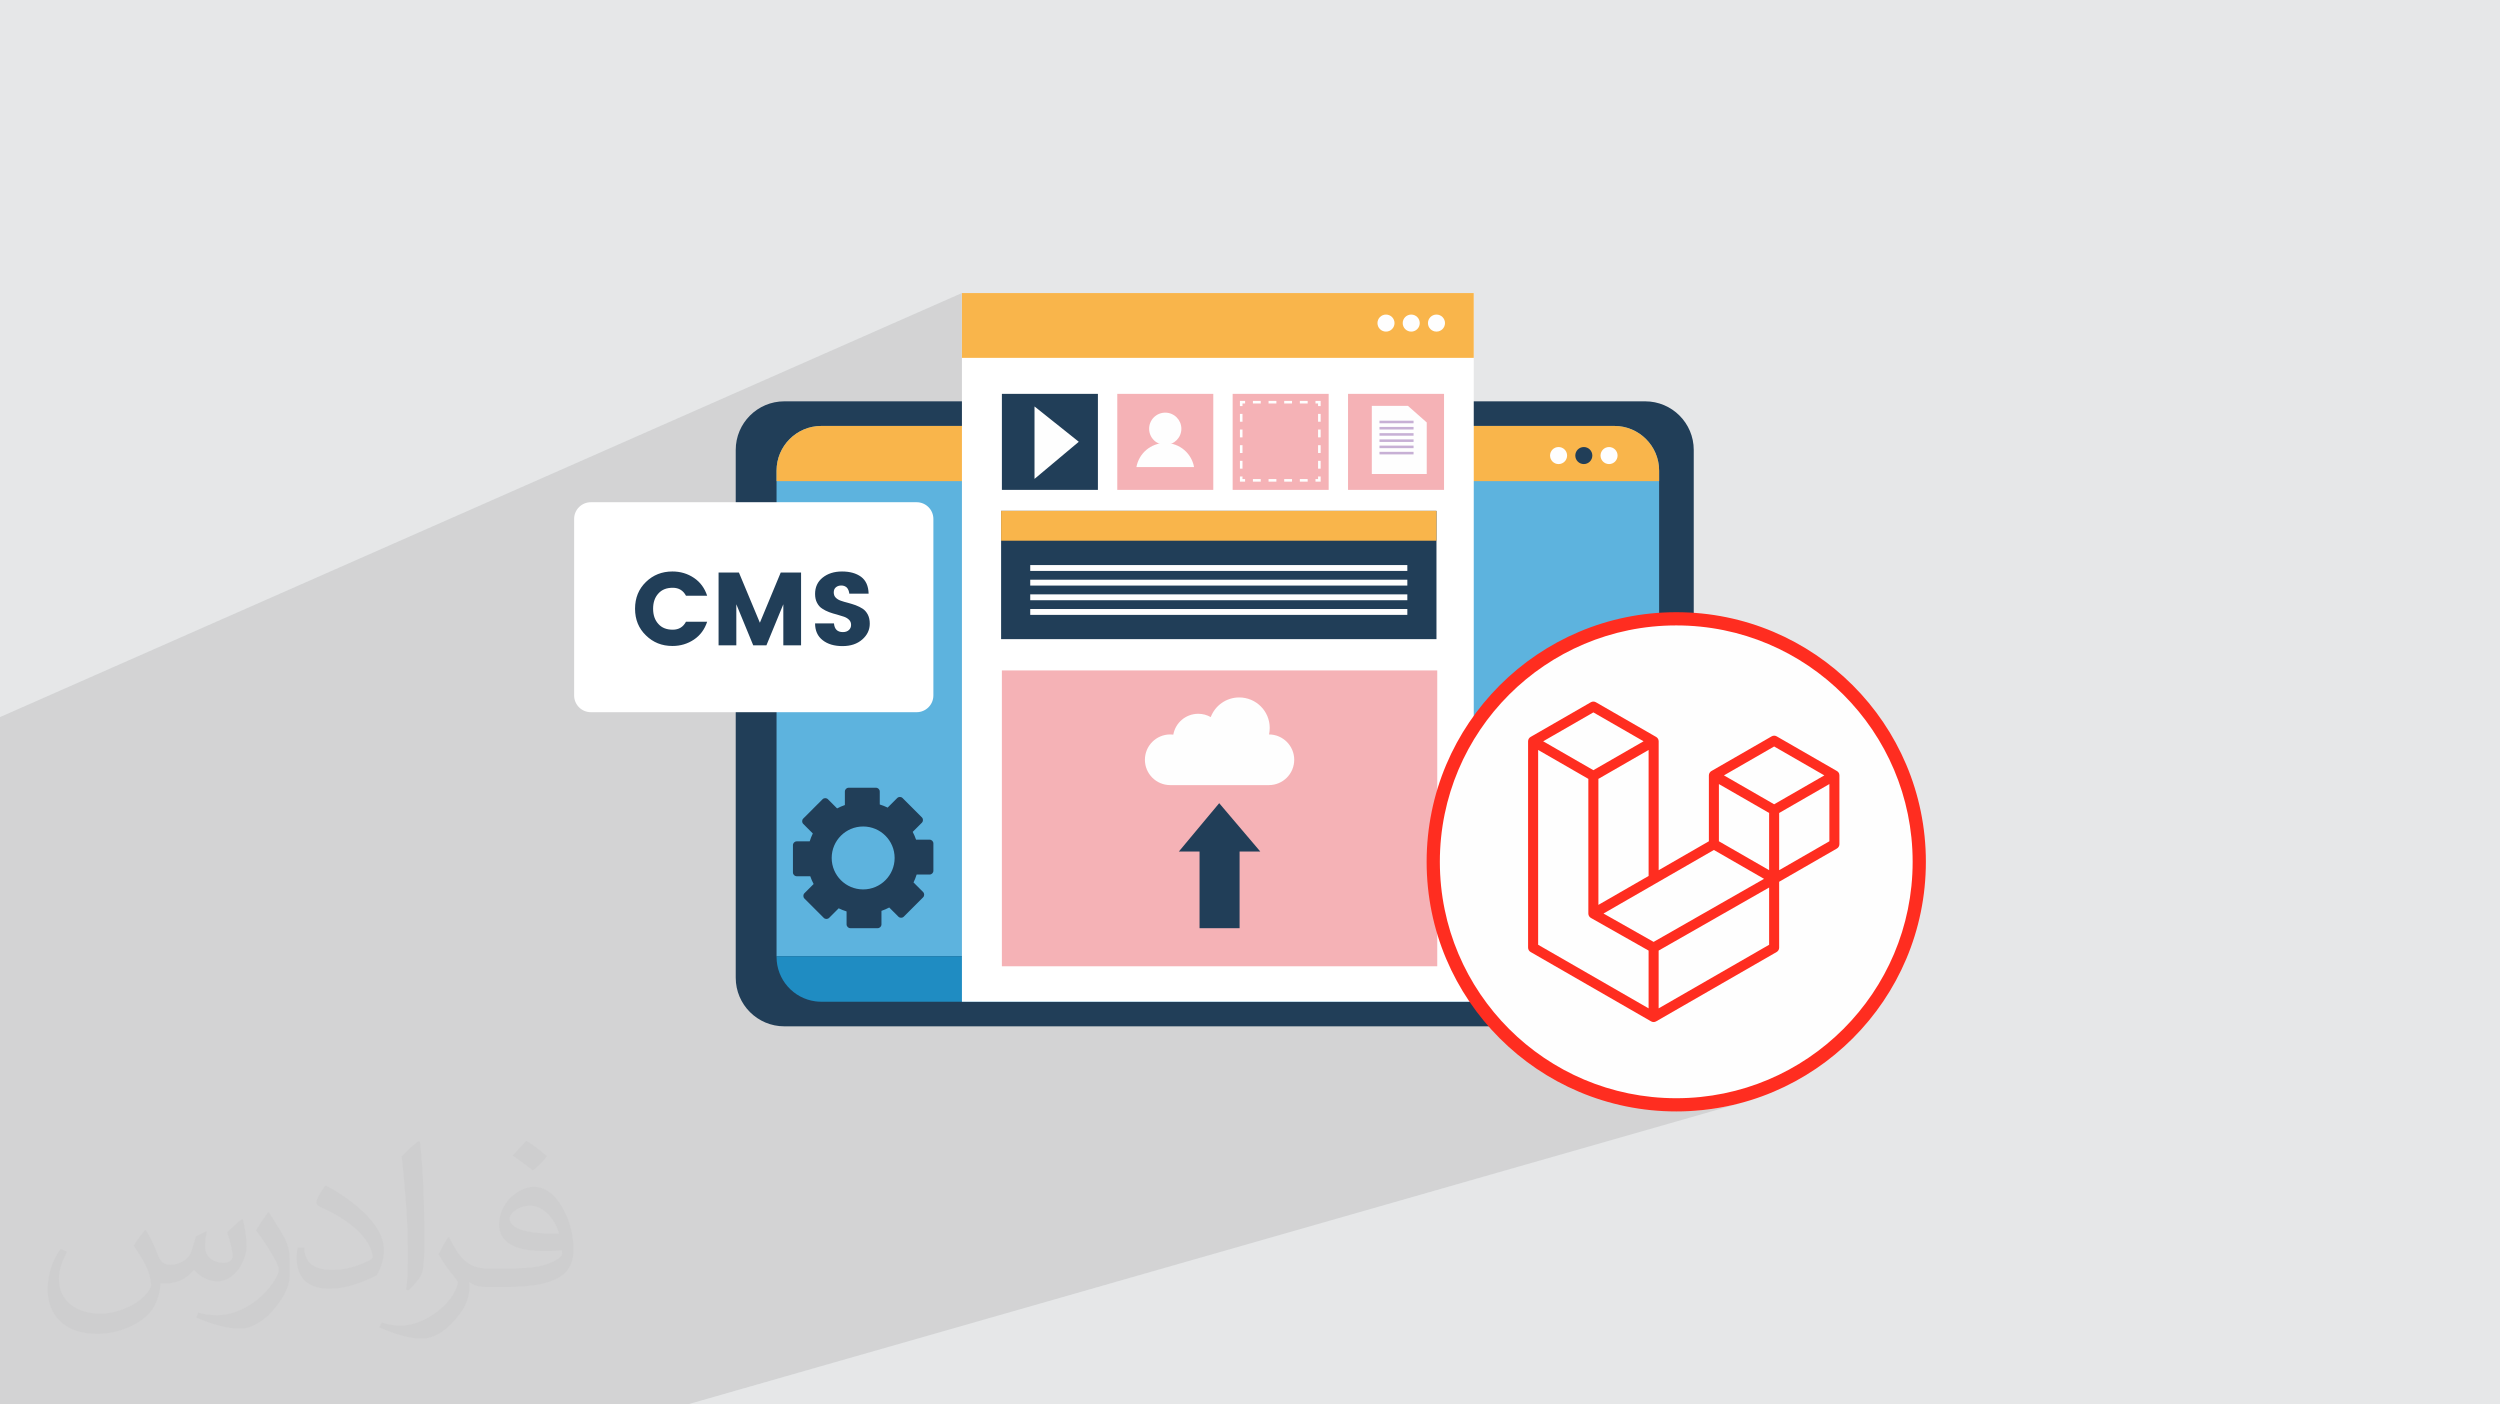 <?xml version="1.0" encoding="UTF-8"?>
<!DOCTYPE svg PUBLIC "-//W3C//DTD SVG 1.0//EN" "http://www.w3.org/TR/2001/REC-SVG-20010904/DTD/svg10.dtd">
<!-- Creator: CorelDRAW -->
<svg xmlns="http://www.w3.org/2000/svg" xml:space="preserve" width="94.192mm" height="52.917mm" version="1.0" style="shape-rendering:geometricPrecision; text-rendering:geometricPrecision; image-rendering:optimizeQuality; fill-rule:evenodd; clip-rule:evenodd"
viewBox="0 0 9404.92 5283.66"
 xmlns:xlink="http://www.w3.org/1999/xlink"
 xmlns:xodm="http://www.corel.com/coreldraw/odm/2003">
 <defs>
  <style type="text/css">
   <![CDATA[
    .fil6 {fill:#1F8CC2}
    .fil4 {fill:#5DB3DE}
    .fil11 {fill:#FEFEFE}
    .fil13 {fill:#FF2D20}
    .fil7 {fill:white}
    .fil8 {fill:#FEFEFE;fill-rule:nonzero}
    .fil5 {fill:#F9B54B;fill-rule:nonzero}
    .fil9 {fill:#F5B2B6;fill-rule:nonzero}
    .fil10 {fill:#C7B0D5;fill-rule:nonzero}
    .fil3 {fill:#213E58;fill-rule:nonzero}
    .fil12 {fill:#FF2D20;fill-rule:nonzero}
    .fil2 {fill:#373435;fill-opacity:0.031}
    .fil1 {fill:#2B2A29;fill-opacity:0.102}
    .fil0 {fill:#E6E7E8}
   ]]>
  </style>
 </defs>
 <g id="Layer_x0020_1">
  <polygon class="fil0" points="-0,0 9404.92,0 9404.92,5283.66 -0,5283.66 "/>
  <path class="fil1" d="M1124.24 5283.66l-3.59 0 -2.82 0 -16.52 0 -35.39 0 -11.11 0 -0.8 0 -259 0 -0.03 0 -7.53 0 -56.06 0 -17.94 0 -12.2 0 -7.67 0 -23.53 0 -29.76 0 -427.25 0 -132.27 0 -42.5 0 -38.26 0 0 -158.49 0 -85.61 0 -12.91 0 -28.42 0 -18.59 0 -47.41 0 -23.28 0 -44.54 0 -39.99 0 -7.39 0 -14.49 0 -42.7 0 -22.26 0 -89.07 0 -0.72 0 -0.48 0 -5.96 0 -7.42 0 -0.39 0 -2.57 0 -1.95 0 -3.22 0 -2.55 0 -6.75 0 -16.87 0 -5.99 0 -34.32 0 -2.08 0 -5.49 0 -13.93 0 -3.99 0 -0.74 0 -12.21 0 -2.7 0 -7.38 0 -45.19 0 -17.76 0 -9.16 0 -10.16 0 -15.3 0 -14.32 0 -16.13 0 -16.02 0 -1.14 0 -7.94 0 -3.22 0 -29.52 0 -5.18 0 -20.96 0 -6.59 0 -8.97 0 -7.73 0 -8.77 0 -0.23 0 -4.69 0 -0.78 0 -14.15 0 -1.22 0 -27.71 0 -0.37 0 -9.45 0 -1.58 0 -0.05 0 -6.32 0 -26.83 0 -11.08 0 -1.99 0 -1.21 0 -5.46 0 -24.48 0 -133.61 0 -3.77 0 -19.38 0 -10.43 0 -102.74 0 -39.8 0 -18.68 0 -8.83 0 -7.16 0 -12.03 0 -6.75 0 -8.77 0 -3.17 0 -3.03 0 -3.82 0 -0.97 0 -1.76 0 -1.35 0 -1.48 0 -3.31 0 -1.63 0 -4.46 0 -3.81 0 -2.39 0 -0.44 0 -1.27 0 -1.52 0 -4.98 0 -0.31 0 -0.67 0 -3.48 0 -3.72 0 -2.3 0 -0.62 0 -1.29 0 -1.32 0 -0.22 0 -4.94 0 -4.55 0 -0.78 0 -2.15 0 -0.62 0 -0.36 0 -2.64 0 -1.41 0 -0.07 0 -1.48 0 -4.82 0 -0.74 0 -3.98 0 -5.64 0 -0.73 0 -1.59 0 -1.59 0 -4.59 0 -0.56 0 -1.17 0 -7.2 0 -2.18 0 -4.3 0 -1.29 0 -1.01 0 -0.85 0 -0.32 0 -2.51 0 -2.73 0 -5.47 0 -5.5 0 -3.63 0 -0.6 0 -1.61 0 -8.17 0 -13.79 0 -0.34 0 -1.14 0 -1.71 0 -0.31 0 -6.77 0 -1.55 0 -6.1 0 -6.26 0 -0.06 0 -2.05 0 -3.07 0 -3.24 0 -8.13 0 -7.42 0 -0.22 0 -2.13 0 -0.83 0 -0.25 0 -1.69 0 -4.76 0 -8.56 0 -5.48 0 -0.46 0 -2.73 0 -0.5 0 -7.39 0 -0.52 0 -2.67 0 -0.09 0 -4 0 -3.8 0 -1.75 0 -0.74 0 -2.83 0 -0.4 0 -1.8 0 -1.91 0 -2.01 0 -3.85 0 -4.05 0 -1.79 0 -2.09 0 -1.07 0 -0.13 0 -2.25 0 -4.17 0 -6.47 0 -0.12 0 -1.34 0 -1.6 0 -0.21 0 -7.44 0 -2.33 0 -0.5 0 -3.16 0 -0.09 0 -3.82 0 -0.38 0 -1.83 0 -5.05 0 -1.66 0 -3.1 0 -5.09 0 -1.41 0 -1.46 0 -0.39 0 -1.48 0 -2.12 0 -0.37 0 -0.76 0 -3.6 0 -3.95 0 -2.05 0 -1.63 0 -3.51 0 -0.18 0 -2.85 0 -1.79 0 -4.56 0 -4.07 0 -1.41 0 -5.77 0 -3.31 0 -2.07 0 -1.49 0 -3.59 0 -12.69 0 -4.36 0 -0.23 0 -3.71 0 -2.9 0 -4.09 0 -3.32 0 -8.94 0 -3.73 0 -4.66 0 -22.86 0 -2.68 0 -28.06 0 -13.36 0 -2.7 0 -3.18 0 -23.49 0 -25.12 0 -0.3 0 -11.19 0 -32.93 0 -84.1 0 -145.83 0 -13.11 0 -11.43 0 -18.15 0 -2.71 0 -37.55 0 -65.78 0 -84.45 3618.76 -1595.28 0 243.77 1193.19 0 389.62 -160.36 -5.44 2.97 -4.74 3.91 -3.92 4.74 -2.96 5.45 -1.87 6.02 -0.65 6.46 0.65 6.46 1.87 6.01 1.74 3.21 110.28 -45.23 -5.44 2.97 -4.74 3.91 -3.91 4.74 -2.96 5.45 -1.87 6.02 -0.65 6.46 0.65 6.46 1.87 6.01 1.67 3.08 110.35 -45.1 -5.45 2.97 -4.74 3.91 -3.91 4.74 -2.96 5.45 -1.87 6.02 -0.65 6.46 0.65 6.46 1.87 6.01 2.96 5.45 3.91 4.74 4.74 3.91 5.45 2.96 6.02 1.88 6.46 0.65 6.46 -0.65 6.02 -1.88 -249.36 101.27 377.1 0 -338.22 135.43 226.47 0 0 120.68 640.69 0 17.22 0.87 16.72 2.56 16.15 4.14 15.48 5.67 14.72 7.09 13.89 8.44 12.97 9.7 11.96 10.87 10.87 11.96 9.71 12.97 8.44 13.89 7.09 14.72 5.66 15.48 4.15 16.15 2.56 16.72 0.87 17.22 0 39.16 0 520.48 17.36 -1.32 47.04 -1.19 47.05 1.19 46.42 3.53 45.76 5.81 45.01 8.04 44.23 10.2 43.38 12.32 42.48 14.38 41.52 16.37 40.5 18.3 39.41 20.19 38.29 22.02 37.08 23.77 35.85 25.49 34.54 27.14 33.17 28.74 31.75 30.26 30.26 31.75 28.74 33.17 27.14 34.54 25.49 35.84 23.77 37.09 22.02 38.28 20.19 39.42 18.3 40.49 16.37 41.52 14.38 42.48 12.32 43.38 10.2 44.22 8.04 45.02 5.81 45.75 3.53 46.43 1.19 47.04 -1.19 47.05 -3.53 46.42 -5.81 45.76 -8.04 45.01 -10.2 44.23 -12.32 43.38 -14.38 42.48 -16.37 41.52 -18.3 40.5 -20.19 39.41 -22.02 38.29 -23.77 37.08 -25.49 35.85 -27.14 34.54 -6.02 6.95c231.87,1774.06 226.41,1732.24 0,0l-22.72 26.22 -30.26 31.75 -31.75 30.26 -33.17 28.74 -34.54 27.14 -18.47 13.14c204.85,1508.04 244.78,1801.95 0,0l-17.37 12.35 -37.08 23.77 -38.29 22.02 -39.41 20.19 -40.5 18.3 -41.52 16.37 -42.48 14.38 -225.91 64.85 2.38 -0.09 23.92 -1.52 23.76 -2.12 23.59 -2.7 23.4 -3.28 23.21 -3.84 23.03 -4.41 22.83 -4.96 22.62 -5.52 22.4 -6.06 -3977.44 1138.1 -78.07 0 -36.23 0 -40.05 0 -108.22 0 -849.43 0 -22.38 0 -15.62 0 -0.35 0 -1.06 0 -3.55 0 -122.78 0 -31.06 0 -152.61 0z"/>
  <path class="fil2" d="M548.54 4627.69c17.95,27.21 29.6,53.36 40.96,82.43 8.45,16.91 12.93,48.09 52.57,48.09 11.61,0 28.28,-3.42 43.06,-11.61 16.63,-8.73 29.32,-21.94 35.94,-42l15.85 -53.36 38.57 -19.02 2.64 2.64c-5.27,20.09 -6.59,39.36 -6.59,54.43 0,44.63 38.57,61.56 69.22,61.56 17.95,0 34.09,-8.73 34.09,-25.11 0,-21.13 -8.98,-57.06 -20.62,-89.29 17.95,-17.95 35.94,-35.94 56.53,-50.47l3.17 1.6c8.98,38.04 14,75.56 14,100.66 0,24.57 -10.83,51.79 -19.81,69.49 -18.49,34.87 -51.25,62.62 -90.87,62.62 -30.1,0 -63.65,-15.07 -86.66,-43.06l-1.32 0c-21.66,26.96 -55.22,51.25 -108.86,51.25l-16.63 0c-2.64,35.41 -10.29,60.49 -21.94,82.95 -31.95,62.34 -126.81,106.47 -216.1,106.47 -124.17,0 -186.51,-71.59 -186.51,-166.96 0,-58.91 19.27,-113.6 48.88,-152.42l24.29 10.04c-18.49,35.41 -30.91,68.68 -30.91,101.45 0,89.29 72.66,131.83 156.4,131.83 77.68,0 173.83,-49.41 191.28,-106.72 -6.59,-62.62 -30.1,-91.93 -66.04,-148.99 10.83,-19.02 24.83,-38.04 42.28,-58.38l3.17 0 0 0 0 0 -0.02 -0.09zm1432.13 -336.04c26.15,16.39 51.79,35.66 76.87,57.85 -14,19.81 -31.45,37.79 -53.11,53.64 -25.11,-20.34 -50.19,-37.79 -75.84,-56.27 17.42,-19.55 34.62,-38.29 52.04,-55.22l0 0 0 0 0 0 0 0 0 0 0.03 0zm13.47 244.11c-42.28,0 -76.87,27.75 -76.87,48.34 0,44.13 84.53,57.85 185.72,57.31 -12.68,-51.79 -57.06,-105.68 -108.86,-105.68l0.01 0.03zm-94.86 236.19c54.96,0 103.04,-1.6 139.74,-10.83 40.96,-10.29 75.56,-30.91 75.56,-45.17 0,-3.7 0,-8.19 -1.32,-11.89 -22.98,2.11 -49.41,2.11 -72.38,2.11 -74.49,0 -131.55,-16.91 -154.02,-58.66 -5.55,-11.61 -9.51,-24.57 -9.51,-39.36 0,-40.43 17.42,-79.79 48.09,-107 25.61,-22.45 53.89,-36.44 82.67,-36.44 52.04,0 93.51,41.75 122.57,107.54 15.85,35.94 26.68,77.4 26.68,129.72 0,34.87 -9.51,64.19 -31.17,85.85 -40.43,39.11 -114.92,53.89 -229.04,53.89l-51.79 0 0 0 -13.47 0c-28.28,0 -48.62,-5.02 -64.72,-17.42l-2.64 0c0.79,6.59 1.32,12.93 1.32,19.02 0,25.61 -8.45,58.38 -25.61,84.53 -50.72,75.3 -105.68,108.04 -153.24,108.04 -48.09,0 -107,-18.49 -160.11,-42.54l9.51 -18.49c17.17,7.13 40.96,11.89 73.7,11.89 85.85,0 198.66,-82.43 212.66,-163 -3.17,-6.59 -8.98,-15.32 -17.17,-24.57 -25.11,-29.85 -40.96,-54.68 -55.75,-80.83 12.68,-25.11 24.29,-45.17 35.13,-63.4l4.49 -0.53c36.72,74.77 69.99,117.55 144.23,117.55l11.61 0 0 0 53.89 0 0 0 0 0 0 0 0 0 0 0 0.09 0.01zm-371.98 79c6.34,-34.34 6.87,-72.91 6.87,-108.86l0 -53.36c0,-99.6 -12.68,-244.36 -22.98,-338.68 17.95,-19.27 43.06,-42 62.87,-57.31l5.81 1.6c13.47,118.62 16.63,256 16.63,383.06 0,33.3 -1.32,65.79 -4.49,89.55 -1.85,30.1 -19.27,52.83 -56.53,87.7l-8.19 -3.7zm-382.8 -157.19c1.85,46.77 24.83,83.49 105.15,83.49 49.93,0 92.19,-12.93 138.96,-35.13 8.45,-3.7 12.93,-8.73 12.93,-12.93 0,-29.32 -22.45,-68.15 -60.23,-103.55 -36.72,-33.3 -85.34,-62.62 -130.76,-82.18 -15.6,-6.59 -20.62,-13.47 -20.62,-20.09 0,-13.47 17.95,-41.75 32.77,-62.09l5.02 -0.53c52.04,27.21 110.17,67.64 153.24,112.53 39.11,41.47 63.4,83.49 63.4,129.19 0,33.81 -10.29,65.51 -26.96,95.11 -57.06,28.79 -117.83,50.72 -178.06,50.72 -73.17,0 -123.1,-34.34 -123.1,-114.92 0,-8.73 0,-22.19 3.17,-39.64l25.11 0 0 0 0 0 0 0 0 0 0 0 -0.02 0zm-132.37 -132.9l45.45 73.45c16.63,27.21 32.23,56.81 32.23,103.55l0 59.7c0,48.34 -30.91,100.13 -80.83,151.38 -39.11,34.62 -73.7,49.41 -105.68,49.41 -47.55,0 -101.98,-14.79 -164.85,-41.75l7.13 -18.49c19.81,5.27 42.79,9.77 71.06,9.77 90.36,-0.53 182.8,-66.57 225.08,-147.15 5.02,-9.26 6.87,-17.95 6.87,-24.04 0,-9.26 -5.02,-19.55 -8.98,-28.79 -22.98,-43.31 -48.62,-82.95 -76.87,-119.68 14.79,-23.25 29.6,-45.7 45.7,-67.9l3.7 0.53 0 0 0 0 0 0 0 0 0 0 -0.02 0.01z"/>
  <g id="_2415217552464">
   <path class="fil3" d="M6188.95 3861.02l-3238.3 0c-101,0 -182.86,-81.86 -182.86,-182.85l0 -1985.54c0,-100.98 81.87,-182.85 182.86,-182.85l3238.3 0c100.99,0 182.86,81.88 182.86,182.85l0 1985.54c0,101 -81.88,182.85 -182.86,182.85z"/>
   <path class="fil4" d="M6095.11 3767.04c82.64,-10.77 146.48,-81.46 146.48,-167.05l0 0.01c0,85.58 -63.83,156.26 -146.48,167.04zm-3027.28 0c-82.65,-10.77 -146.48,-81.46 -146.48,-167.04l0 -1829.2c0,-93.03 75.42,-168.44 168.46,-168.44l2983.31 0c93.03,0 168.45,75.42 168.45,168.44l0 1826.3 -3320.23 0 0 2.9c0,85.59 63.82,156.27 146.48,167.05z"/>
   <path class="fil5" d="M6241.59 1809.96l0 -39.16c0,-93.03 -75.43,-168.44 -168.45,-168.44l-2983.31 0c-93.05,0 -168.46,75.42 -168.46,168.44l0 39.16 3320.23 0z"/>
   <path class="fil6" d="M6073.14 3768.46l-2983.31 0c-7.46,0 -14.8,-0.49 -21.99,-1.43 -82.65,-10.77 -146.48,-81.46 -146.48,-167.05l0 -2.9 3320.23 0 0 2.91c0,85.58 -63.83,156.26 -146.48,167.04 -7.19,0.94 -14.53,1.43 -21.98,1.43z"/>
   <polygon class="fil7" points="5544.2,3768.46 3618.76,3768.46 3618.76,1102.47 5544.2,1102.47 "/>
   <polygon class="fil5" points="5544.2,1346.24 3618.76,1346.24 3618.76,1102.47 5544.2,1102.47 "/>
   <path class="fil3" d="M3128.79 3227.6c0,-65.38 52.99,-118.39 118.38,-118.39 65.38,0 118.38,53.01 118.38,118.39 0,65.38 -53,118.38 -118.38,118.38 -65.39,0 -118.38,-53 -118.38,-118.38zm368.23 -68.82l-50.81 0c-3.49,-10.12 -7.73,-19.89 -12.67,-29.25l34.47 -34.46c5.59,-5.6 5.59,-14.68 0,-20.27l-72.55 -72.55c-5.6,-5.6 -14.68,-5.6 -20.27,0l-35.92 35.92c-9.51,-4.64 -19.41,-8.59 -29.66,-11.76l0 -48.68c0,-7.92 -6.42,-14.33 -14.33,-14.33l-102.6 0c-7.91,0 -14.33,6.41 -14.33,14.33l0 50.82c-10.12,3.49 -19.89,7.73 -29.25,12.66l-34.46 -34.46c-5.6,-5.59 -14.67,-5.59 -20.27,0l-72.55 72.55c-5.59,5.6 -5.59,14.67 0,20.27l35.92 35.91c-4.63,9.52 -8.59,19.41 -11.76,29.67l-48.67 0c-7.92,0 -14.34,6.41 -14.34,14.33l0 102.59c0,7.92 6.42,14.34 14.34,14.34l50.81 0c3.49,10.11 7.73,19.89 12.66,29.25l-34.46 34.46c-5.59,5.59 -5.59,14.67 0,20.26l72.55 72.55c5.6,5.6 14.67,5.6 20.27,0l35.91 -35.91c9.52,4.63 19.42,8.58 29.67,11.76l0 48.67c0,7.92 6.41,14.34 14.33,14.34l102.6 0c7.91,0 14.33,-6.42 14.33,-14.34l0 -50.81c10.11,-3.49 19.89,-7.74 29.25,-12.67l34.46 34.47c5.59,5.59 14.67,5.59 20.27,0l72.55 -72.56c5.59,-5.59 5.59,-14.67 0,-20.26l-35.92 -35.92c4.63,-9.52 8.59,-19.41 11.76,-29.66l48.67 0c7.92,0 14.34,-6.42 14.34,-14.34l0 -102.59c0,-7.92 -6.42,-14.33 -14.34,-14.33z"/>
   <path class="fil8" d="M5181.99 1215.44c0,17.69 14.36,32.06 32.06,32.06 17.71,0 32.06,-14.37 32.06,-32.06 0,-17.71 -14.35,-32.07 -32.06,-32.07 -17.7,0 -32.06,14.36 -32.06,32.07z"/>
   <path class="fil8" d="M5276.96 1215.44c0,17.69 14.35,32.06 32.05,32.06 17.7,0 32.07,-14.37 32.07,-32.06 0,-17.71 -14.37,-32.07 -32.07,-32.07 -17.7,0 -32.05,14.36 -32.05,32.07z"/>
   <path class="fil8" d="M5371.92 1215.44c0,17.69 14.35,32.06 32.06,32.06 17.71,0 32.06,-14.37 32.06,-32.06 0,-17.71 -14.35,-32.07 -32.06,-32.07 -17.71,0 -32.06,14.36 -32.06,32.07z"/>
   <path class="fil8" d="M5831.24 1713.78c0,17.7 14.35,32.06 32.06,32.06 17.7,0 32.06,-14.36 32.06,-32.06 0,-17.71 -14.36,-32.06 -32.06,-32.06 -17.71,0 -32.06,14.35 -32.06,32.06z"/>
   <path class="fil3" d="M5926.2 1713.78c0,17.7 14.35,32.06 32.07,32.06 17.69,0 32.05,-14.36 32.05,-32.06 0,-17.71 -14.36,-32.06 -32.05,-32.06 -17.72,0 -32.07,14.35 -32.07,32.06z"/>
   <path class="fil8" d="M6021.15 1713.78c0,17.7 14.36,32.06 32.07,32.06 17.7,0 32.05,-14.36 32.05,-32.06 0,-17.71 -14.35,-32.06 -32.05,-32.06 -17.71,0 -32.07,14.35 -32.07,32.06z"/>
   <path class="fil7" d="M3448.38 2679.23l-1225.56 0c-34.78,0 -62.96,-28.2 -62.96,-62.96l0 -663.99c0,-34.77 28.19,-62.96 62.96,-62.96l1225.56 0c34.79,0 62.97,28.2 62.97,62.96l0 663.99c0,34.77 -28.19,62.96 -62.97,62.96z"/>
   <polygon class="fil3" points="4130.29,1842.89 3769.08,1842.89 3769.08,1481.68 4130.29,1481.68 "/>
   <polygon class="fil9" points="4564.34,1842.89 4203.14,1842.89 4203.14,1481.68 4564.34,1481.68 "/>
   <polygon class="fil9" points="4998.39,1842.89 4637.19,1842.89 4637.19,1481.68 4998.39,1481.68 "/>
   <polygon class="fil9" points="5432.45,1842.89 5071.23,1842.89 5071.23,1481.68 5432.45,1481.68 "/>
   <polygon class="fil3" points="5403.96,2404.42 3766.11,2404.42 3766.11,1921.8 5403.96,1921.8 "/>
   <polygon class="fil5" points="5403.96,2034.11 3766.11,2034.11 3766.11,1921.8 5403.96,1921.8 "/>
   <polygon class="fil9" points="5406.89,3635.09 3769.02,3635.09 3769.02,2522.14 5406.89,2522.14 "/>
   <polygon class="fil8" points="3891.81,1529.07 3891.81,1801.57 4058.34,1661.95 "/>
   <path class="fil3" d="M2529.56 2430.17c30.45,0 57.38,-8.2 81.2,-24.2 23.81,-16.01 40.21,-38.64 49.57,-67.14l-79.64 0c-10.53,19.91 -26.93,30.05 -49.96,30.05 -23.03,0 -40.99,-7.02 -53.87,-21.47 -13.27,-14.44 -19.91,-33.57 -19.91,-57.38 0,-23.81 6.64,-42.93 19.91,-57.38 12.88,-14.44 30.84,-21.47 53.87,-21.47 23.04,0 39.43,10.15 49.96,30.05l79.64 0c-9.37,-28.49 -25.76,-51.13 -49.57,-67.14 -23.81,-16.01 -50.74,-24.2 -81.2,-24.2 -39.43,0 -72.61,13.27 -99.54,39.43 -27.33,26.54 -40.99,60.11 -40.99,100.71 0,40.6 13.66,74.17 40.99,100.33 26.93,26.54 60.11,39.81 99.54,39.81zm407.53 -276.37l-78.46 188.93 -78.85 -188.93 -76.51 0 0 274.04 66.76 0 0 -154.59 63.62 154.59 49.57 0 63.62 -154.59 0 154.59 66.76 0 0 -274.04 -76.51 0zm248.66 56.6c5.07,5.46 8.2,13.27 9.37,23.03l72.61 0c-0.79,-28.89 -10.15,-49.96 -28.5,-63.62 -18.35,-13.27 -42.17,-19.91 -71.44,-19.91 -29.67,0 -53.87,7.81 -73,23.04 -19.12,15.23 -28.49,35.91 -28.49,61.29 0,12.88 2.34,24.19 7.41,33.57 5.08,9.76 11.32,16.78 19.52,21.86 7.81,5.07 16.4,9.77 26.15,13.27 9.77,3.51 19.52,6.64 29.29,8.98 9.76,2.74 18.34,5.47 26.54,8.2 7.81,2.74 14.06,6.64 19.13,11.71 5.07,5.08 7.41,11.32 7.41,19.13 0,7.81 -2.73,14.05 -8.19,19.13 -5.47,5.07 -12.89,7.81 -22.65,7.81 -20.69,0 -31.62,-10.93 -33.57,-32.79l-71.04 0c0,27.32 9.37,48.4 28.49,63.23 18.74,14.83 43.72,22.25 74.57,22.25 30.83,0 55.43,-8.2 74.56,-24.98 18.73,-16.4 28.11,-36.31 28.11,-59.33 0,-13.27 -2.35,-24.59 -7.42,-34.36 -5.08,-9.37 -11.32,-16.77 -19.13,-21.86 -8.2,-5.07 -16.78,-9.76 -26.54,-13.27 -9.77,-3.51 -19.13,-6.24 -28.89,-8.98 -9.77,-2.35 -18.74,-5.07 -26.55,-7.81 -8.2,-2.74 -14.44,-6.64 -19.52,-11.71 -5.07,-5.07 -7.41,-11.71 -7.41,-19.91 0,-8.2 2.73,-14.83 8.2,-19.12 5.07,-4.3 12.1,-6.64 20.3,-6.64 8.2,0 15.22,2.74 20.69,7.81z"/>
   <g>
    <path class="fil8" d="M4774.02 2762.95c1.72,-7.89 2.65,-16.08 2.65,-24.46 0,-63.36 -51.36,-114.74 -114.74,-114.74 -48.96,0 -90.72,30.68 -107.19,73.87 -13.88,-7.9 -29.92,-12.42 -47.03,-12.42 -46.88,0 -85.83,33.86 -93.78,78.46 -3.78,-0.46 -7.64,-0.73 -11.55,-0.73 -52.63,0 -95.29,42.68 -95.29,95.3 0,52.63 42.66,95.3 95.29,95.3l371.16 0c52.62,0 95.28,-42.67 95.28,-95.3 0,-52.46 -42.4,-95.02 -94.8,-95.28z"/>
    <polygon class="fil3" points="4741.12,3203.36 4586.6,3021.5 4434.8,3203.36 4512.65,3203.36 4512.65,3491.78 4663.29,3491.78 4663.29,3203.36 "/>
   </g>
   <polygon class="fil8" points="5294.33,2147.8 3875.71,2147.8 3875.71,2125.75 5294.33,2125.75 "/>
   <polygon class="fil8" points="5294.33,2202.9 3875.71,2202.9 3875.71,2180.86 5294.33,2180.86 "/>
   <polygon class="fil8" points="5294.33,2258.02 3875.71,2258.02 3875.71,2235.97 5294.33,2235.97 "/>
   <polygon class="fil8" points="5294.33,2313.14 3875.71,2313.14 3875.71,2291.08 5294.33,2291.08 "/>
   <path class="fil8" d="M4322.98 1612.96c0,33.48 27.14,60.64 60.63,60.64 33.48,0 60.63,-27.16 60.63,-60.64 0,-33.48 -27.15,-60.63 -60.63,-60.63 -33.49,0 -60.63,27.15 -60.63,60.63z"/>
   <path class="fil8" d="M4492 1757.13c-9.26,-51.52 -54.2,-90.65 -108.4,-90.65 -54.19,0 -99.15,39.13 -108.39,90.65l216.78 0z"/>
   <polygon class="fil8" points="4958.54,1792.48 4958.54,1802.2 4948.82,1802.2 4948.82,1811.92 4968.27,1811.92 4968.27,1792.48 "/>
   <path class="fil8" d="M4919.4 1802.2l-29.43 0 0 9.72 29.43 0 0 -9.72zm-58.85 0l-29.43 0 0 9.72 29.43 0 0 -9.72zm-58.85 0l-29.43 0 0 9.72 29.43 0 0 -9.72zm-58.84 0l-29.44 0 0 9.72 29.44 0 0 -9.72z"/>
   <polygon class="fil8" points="4683.99,1802.2 4674.27,1802.2 4674.27,1792.48 4664.56,1792.48 4664.56,1811.92 4683.99,1811.92 "/>
   <path class="fil8" d="M4674.27 1733.63l-9.72 0 0 29.43 9.72 0 0 -29.43zm0 -58.85l-9.72 0 0 29.43 9.72 0 0 -29.43zm0 -58.85l-9.72 0 0 29.44 9.72 0 0 -29.44zm0 -58.85l-9.72 0 0 29.43 9.72 0 0 -29.43z"/>
   <polygon class="fil8" points="4674.27,1527.65 4674.27,1517.93 4683.99,1517.93 4683.99,1508.22 4664.56,1508.22 4664.56,1527.65 "/>
   <path class="fil8" d="M4713.42 1517.93l29.44 0 0 -9.72 -29.44 0 0 9.72zm58.85 0l29.43 0 0 -9.72 -29.43 0 0 9.72zm58.85 0l29.43 0 0 -9.72 -29.43 0 0 9.72zm58.85 0l29.43 0 0 -9.72 -29.43 0 0 9.72z"/>
   <polygon class="fil8" points="4948.82,1517.93 4958.54,1517.93 4958.54,1527.65 4968.27,1527.65 4968.27,1508.22 4948.82,1508.22 "/>
   <path class="fil8" d="M4958.54 1586.51l9.73 0 0 -29.43 -9.73 0 0 29.43zm0 58.84l9.73 0 0 -29.43 -9.73 0 0 29.43zm0 58.85l9.73 0 0 -29.43 -9.73 0 0 29.43zm0 58.85l9.73 0 0 -29.43 -9.73 0 0 29.43z"/>
   <polygon class="fil8" points="5367.37,1783.13 5160.71,1783.13 5160.71,1526.85 5296.65,1526.85 5367.37,1589.3 "/>
   <polygon class="fil10" points="5317.78,1592.29 5189.64,1592.29 5189.64,1582.64 5317.78,1582.64 "/>
   <polygon class="fil10" points="5317.78,1615.72 5189.64,1615.72 5189.64,1606.07 5317.78,1606.07 "/>
   <polygon class="fil10" points="5317.78,1639.15 5189.64,1639.15 5189.64,1629.49 5317.78,1629.49 "/>
   <polygon class="fil10" points="5317.78,1662.56 5189.64,1662.56 5189.64,1652.92 5317.78,1652.92 "/>
   <polygon class="fil10" points="5317.78,1685.99 5189.64,1685.99 5189.64,1676.34 5317.78,1676.34 "/>
   <polygon class="fil10" points="5317.78,1709.41 5189.64,1709.41 5189.64,1699.77 5317.78,1699.77 "/>
   <g>
    <path class="fil11" d="M7220.19 3242.11c0,-504.89 -409.29,-914.18 -914.2,-914.18 -504.89,0 -914.18,409.29 -914.18,914.18 0,504.91 409.29,914.2 914.18,914.2 504.91,0 914.2,-409.29 914.2,-914.2z"/>
    <path class="fil12" d="M7195.32 3242.11c0,-245.57 -99.55,-467.89 -260.48,-628.83 -160.93,-160.93 -383.27,-260.48 -628.85,-260.48 -245.56,0 -467.89,99.55 -628.83,260.48 -160.93,160.94 -260.48,383.27 -260.48,628.83 0,245.58 99.55,467.92 260.48,628.85 160.94,160.93 383.26,260.48 628.83,260.48 245.58,0 467.92,-99.55 628.85,-260.48 160.93,-160.93 260.48,-383.27 260.48,-628.85zm-225.29 -664.01c169.92,169.93 275.04,404.71 275.04,664.01 0,259.32 -105.11,494.1 -275.04,664.03 -169.93,169.93 -404.72,275.04 -664.03,275.04 -259.31,0 -494.08,-105.12 -664.01,-275.04 -169.93,-169.93 -275.04,-404.72 -275.04,-664.03 0,-259.3 105.12,-494.08 275.04,-664.01 169.93,-169.92 404.72,-275.04 664.01,-275.04 259.32,0 494.1,105.11 664.03,275.04z"/>
    <path class="fil13" d="M6919.14 2912.04c0.43,1.6 0.67,3.27 0.67,4.92l0 258.8c0.02,0 0.02,0 0.02,0 0,6.75 -3.62,13 -9.49,16.36l-217.21 125.06 -0.01 247.87c0,6.75 -3.59,12.97 -9.45,16.37l-453.42 261.02c-1.04,0.59 -2.17,0.95 -3.3,1.37 -0.43,0.14 -0.81,0.4 -1.28,0.51 -1.56,0.4 -3.21,0.62 -4.82,0.62 -1.64,0 -3.26,-0.21 -4.82,-0.62 -0.52,-0.14 -1.01,-0.42 -1.49,-0.61 -1.04,-0.37 -2.13,-0.7 -3.12,-1.29l-453.33 -260.99c-5.85,-3.38 -9.47,-9.63 -9.48,-16.38l-0.02 -776.37c0,-1.7 0.23,-3.35 0.66,-4.95 0.14,-0.54 0.48,-1.03 0.67,-1.58 0.36,-1 0.68,-2.02 1.21,-2.92 0.36,-0.63 0.87,-1.12 1.3,-1.68 0.55,-0.75 1.05,-1.52 1.68,-2.19 0.55,-0.56 1.26,-0.94 1.87,-1.42 0.69,-0.58 1.3,-1.18 2.09,-1.62l0.02 0.02 226.67 -130.51c2.89,-1.65 6.14,-2.52 9.45,-2.52 3.3,0 6.59,0.87 9.44,2.52l226.68 130.51 0.04 0c0.76,0.46 1.4,1.07 2.08,1.6 0.62,0.46 1.31,0.89 1.85,1.42 0.66,0.68 1.14,1.45 1.71,2.23 0.4,0.57 0.95,1.06 1.29,1.67 0.53,0.95 0.85,1.94 1.23,2.92 0.2,0.56 0.52,1.05 0.67,1.62 0.43,1.58 0.67,3.25 0.67,4.92l0 484.93 188.87 -108.77 0 -247.89c0,-1.65 0.22,-3.32 0.66,-4.9 0.17,-0.57 0.48,-1.06 0.67,-1.6 0.36,-1 0.71,-2.01 1.24,-2.93 0.35,-0.61 0.87,-1.1 1.28,-1.67 0.57,-0.75 1.04,-1.53 1.7,-2.19 0.54,-0.54 1.24,-0.95 1.84,-1.42 0.71,-0.57 1.31,-1.19 2.09,-1.65l0.02 0.03 226.69 -130.51c2.88,-1.66 6.13,-2.54 9.45,-2.54 3.31,0 6.59,0.87 9.45,2.53l226.67 130.51c0.8,0.48 1.42,1.06 2.13,1.6 0.59,0.48 1.28,0.91 1.81,1.42 0.67,0.68 1.13,1.46 1.7,2.21 0.43,0.57 0.94,1.06 1.29,1.67 0.55,0.93 0.84,1.94 1.23,2.94 0.22,0.53 0.52,1.04 0.67,1.6l-0.02 0 -0.06 -0.02 -0.04 -0.02zm-37.11 252.81l0 -215.22 -79.31 45.67 -109.6 63.1 0 215.2 188.93 -108.78 -0.03 0 0.02 0.02 -0.01 0zm-226.68 389.3l0 -215.35 -107.8 61.57 -307.8 175.68 0 217.37 415.61 -239.26 -0.02 -0.02 0.01 0.02 0 -0.01zm-868.92 -732.8l0 732.81 415.54 239.25 0 -217.32 -217.09 -122.86 -0.06 -0.06 -0.1 -0.04c-0.73,-0.43 -1.35,-1.04 -2.03,-1.56 -0.58,-0.48 -1.29,-0.85 -1.79,-1.36l-0.05 -0.08c-0.63,-0.58 -1.04,-1.32 -1.56,-1.99 -0.46,-0.63 -1.03,-1.17 -1.42,-1.83l-0.02 -0.08c-0.43,-0.7 -0.69,-1.57 -1,-2.37 -0.3,-0.71 -0.71,-1.37 -0.89,-2.14l0 -0.02c-0.23,-0.89 -0.3,-1.84 -0.38,-2.76 -0.1,-0.71 -0.28,-1.42 -0.28,-2.14l0 -0.04 0 -506.67 -109.55 -63.12 -79.31 -45.63 0 -0.02 0 0.02 -0.02 0zm207.82 -141.38l-188.87 108.71 188.8 108.71 188.84 -108.73 -188.84 -108.69 0.06 -0.02 0.02 0.01 -0.01 0.01zm98.21 678.44l109.56 -63.05 0 -474 -79.32 45.66 -109.58 63.1 0 474 79.36 -45.69 0 -0.02 -0.03 -0.01 0.01 0.01zm581.81 -550.16l-188.83 108.72 188.83 108.71 188.81 -108.72 -188.81 -108.7 0 -0.01 0 0 0 0zm-18.9 250.13l-109.58 -63.1 -79.34 -45.65 0 215.21 109.56 63.06 79.36 45.69 0 -215.2 -0.02 -0.02 0.02 0.01zm-434.53 484.98l276.97 -158.13 138.46 -79.02 -188.7 -108.64 -217.26 125.08 -198.01 113.99 188.52 106.72 0.02 0.03 0.02 -0.03 -0.02 0z"/>
   </g>
  </g>
 </g>
</svg>
